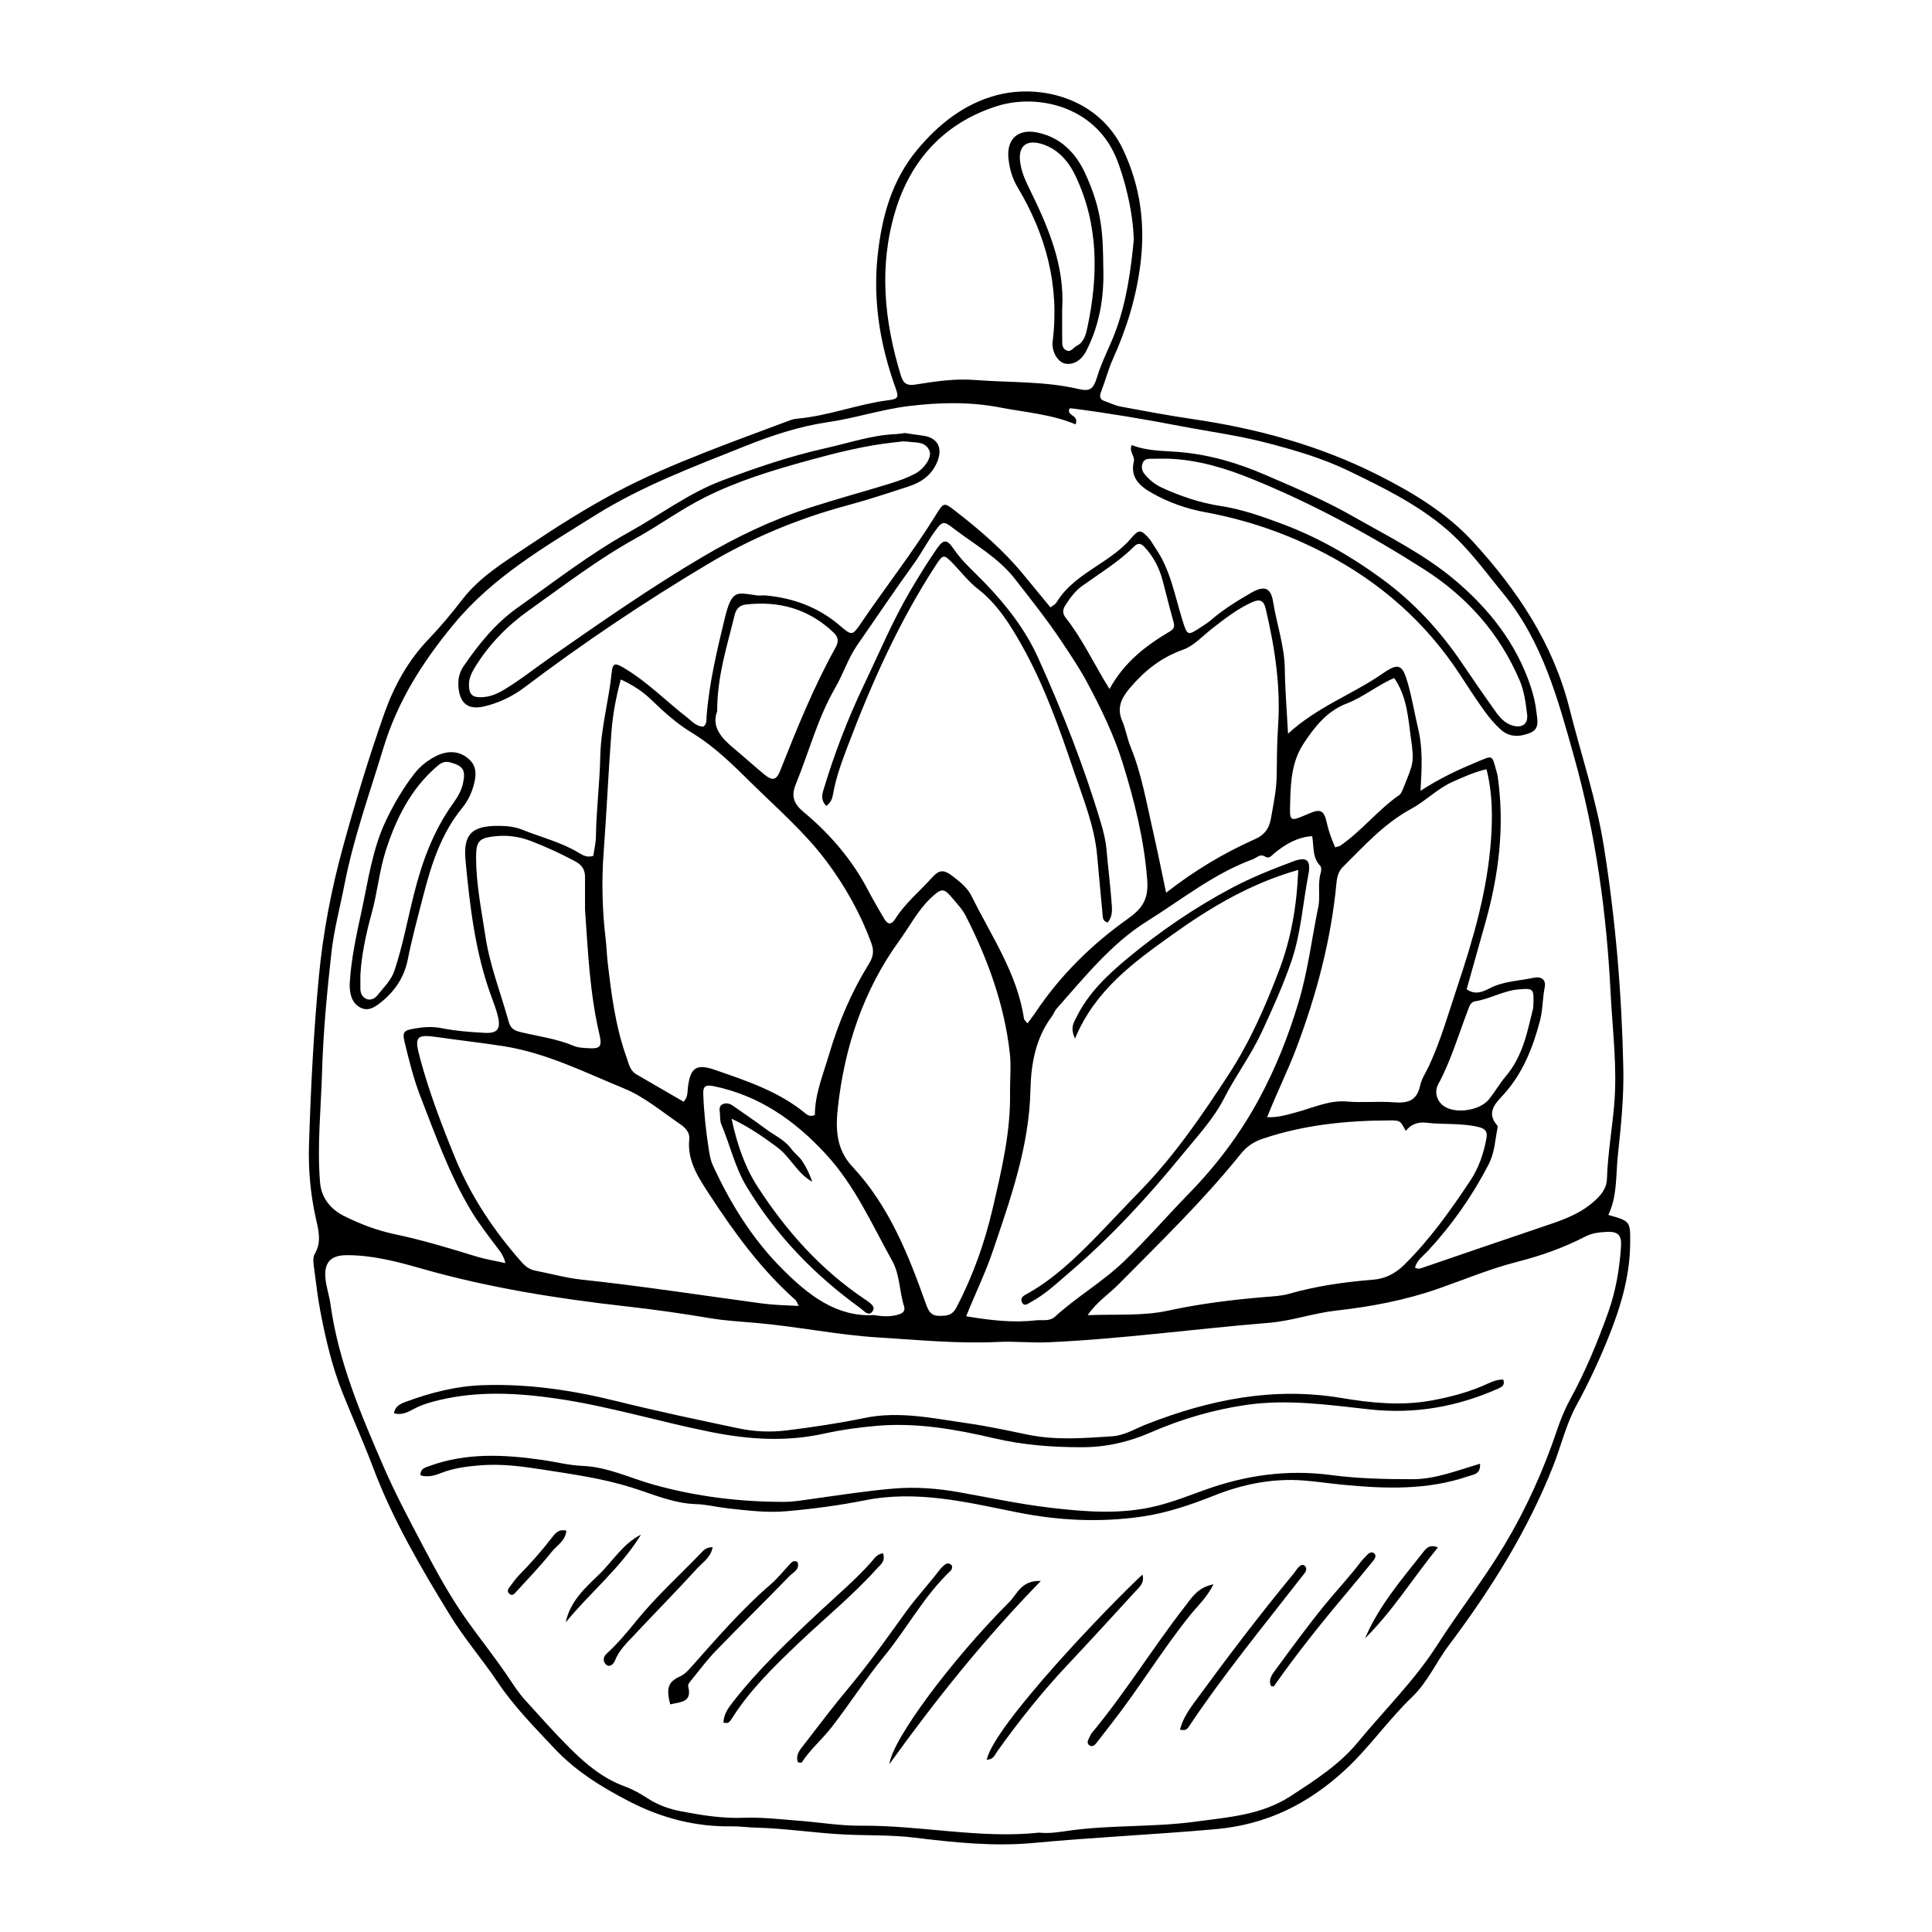 <?xml version="1.0" encoding="UTF-8"?>
<!-- The Best Svg Icon site in the world: iconSvg.co, Visit us! https://iconsvg.co -->
<svg fill="#000000" width="800px" height="800px" version="1.1" viewBox="144 144 512 512" xmlns="http://www.w3.org/2000/svg">
 <g>
  <path d="m570.23 465.97c5.828 1.66 5.824 1.66 5.785 7.465-0.062 8.984-2.66 17.371-6.004 25.59-2.41 5.934-5.129 11.703-8.207 17.332-2.769 5.066-4.074 10.77-6.191 16.133-6.828 17.297-16.598 32.816-27.703 47.594-3.352 4.461-5.566 9.688-9.707 13.656-6.356 6.094-11.363 13.453-17.875 19.434-9.684 8.891-20.641 14.363-34.078 15.566-16.113 1.441-32.277 2.152-48.383 3.664-10.504 0.984-21.055-0.133-31.562-1.414-6.176-0.754-12.465-0.516-18.699-0.836-7.82-0.402-15.578-1.625-23.426-1.816-2.059-0.051-4.141-0.367-6.223-0.336-9.625 0.145-18.57-2.152-27.164-6.59-7.332-3.785-14.219-8.031-19.875-14.066-5.234-5.582-10.664-11.051-14.93-17.414-4.102-6.117-8.945-11.68-12.797-17.977-7.668-12.535-15.074-25.133-20.305-39.004-2.516-6.672-5.477-13.238-8.133-19.902-2.688-6.734-4.324-13.699-5.715-20.773-0.805-4.082-1.266-8.191-1.816-12.301-0.176-1.312-0.406-2.664 0.238-3.766 1.82-3.117 0.918-6.312 0.238-9.359-1.438-6.465-2.016-12.984-1.809-19.562 0.473-14.887 1.207-29.746 2.625-44.594 1.098-11.523 3.254-22.785 6.277-33.867 3.281-12.02 6.906-23.969 11.043-35.719 2.547-7.227 6.281-14.023 11.73-19.703 3.215-3.348 6.172-6.922 9.023-10.613 4.457-5.769 10.672-9.598 16.656-13.621 7.836-5.273 15.805-10.34 24.145-14.781 7.504-3.996 15.336-7.289 23.227-10.41 7.582-3 15.25-5.785 22.891-8.645 0.594-0.223 1.246-0.336 1.879-0.395 8.172-0.746 15.871-3.812 23.984-4.871 2.766-0.359 2.856-0.766 1.902-3.426-4.047-11.305-5.973-22.914-4.688-34.918 1.09-10.184 3.695-19.832 10.426-27.957 5.66-6.836 12.516-12.254 21.039-14.52 11.715-3.113 27.09 0.797 33.504 14.246 4.609 9.664 6.004 19.711 4.684 30.387-1.098 8.875-3.652 17.172-7.301 25.254-1.25 2.766-1.996 5.75-3.102 8.586-0.504 1.293-0.457 2.125 0.973 2.602 1.367 0.457 2.68 1.148 4.078 1.406 6.293 1.168 12.582 2.363 18.914 3.289 17.23 2.516 33.777 6.981 49.453 14.895 9.414 4.754 18.258 10.125 25.324 17.875 11.652 12.781 21.07 26.883 25.379 44.07 3.035 12.109 7.082 23.957 9.066 36.344 3.125 19.496 4.758 39.102 5.176 58.844 0.164 7.746-0.613 15.379-1.438 23.012-0.586 5.356-0.109 10.867-2.531 15.914zm-150.86 163.7c2.961 0.301 5.66-0.219 8.352-0.582 10.973-1.492 22.09-0.836 33.062-2.328 8.695-1.184 17.492-1.73 25.223-6.758 6.457-4.199 12.961-8.359 17.879-14.34 7.004-8.523 14.945-16.258 20.949-25.637 5.769-9.016 12.426-17.48 17.91-26.66 5.711-9.562 10.316-19.754 13.883-30.379 0.957-2.856 2.113-5.656 3.594-8.359 4-7.297 7.152-15.004 9.965-22.84 2.016-5.617 2.992-11.453 3.394-17.375 0.211-3.133-0.781-4.106-3.867-3.945-1.902 0.098-3.832 0.312-5.59 1.227-5.711 2.965-11.746 5.094-17.961 6.68-7.152 1.828-13.945 4.664-20.887 7.098-8.766 3.074-17.855 4.809-27.121 5.84-6.023 0.672-11.906 2.773-17.93 3.258-19.477 1.574-38.852 4.266-58.391 5.152-4.465 0.203-8.898-0.309-13.336-0.09-10.586 0.523-21.082-0.543-31.625-1.18-10.895-0.66-21.555-2.914-32.395-3.856-4.113-0.359-8.285-0.582-12.402-1.277-7.262-1.23-14.562-2.266-21.883-3.086-18.461-2.07-36.746-4.965-54.656-10.09-6.434-1.84-12.992-3.555-19.797-3.504-4.039 0.031-5.852 1.918-5.512 5.988 0.199 2.379 1.031 4.695 1.363 7.07 2.106 15.211 8.047 29.133 14.09 43.062 3.055 7.035 6.656 13.781 10.203 20.547 3.672 7 7.465 13.969 12.082 20.418 3.242 4.531 6.711 8.902 9.879 13.484 1.723 2.492 3.254 5.059 5.324 7.344 3.867 4.262 7.664 8.555 11.75 12.637 4.359 4.356 8.867 8.117 14.703 10.254 2.086 0.762 4.078 1.887 5.949 3.106 2.734 1.781 5.707 2.852 8.859 3.457 5.492 1.051 10.965 1.938 16.645 1.727 4.93-0.184 9.895 0.414 14.836 0.797 5.414 0.418 10.77 1.344 16.246 1.301 15.836-0.133 31.523 3.508 47.211 1.84zm99.613-149.76c0.902 0.551 1.484 0.23 2.082 0.023 10.457-3.574 20.91-7.172 31.383-10.703 4.805-1.621 9.562-3.098 13.609-6.519 2.148-1.816 3.715-3.688 3.801-6.305 0.215-6.586 1.352-13.066 1.918-19.609 0.867-9.973-0.461-19.887-0.957-29.793-1.055-20.992-3.898-41.762-9.582-62.117-4.32-15.461-8.426-30.887-18.91-43.652-4.762-5.797-9.066-11.879-14.871-16.875-7.781-6.695-16.777-11.078-25.828-15.473-7.074-3.438-14.578-5.621-22.195-7.594-7.481-1.938-15.09-2.934-22.637-4.383-9.594-1.84-19.215-3.457-28.898-4.699-0.41-0.051-0.625 0.145-0.621 0.586-0.113 1.422 2.68 1.324 1.762 3.664-6.383-2.688-13.254-3.172-19.965-4.465-8.113-1.566-16.258-1.375-24.395-0.363-7.176 0.891-14.09 3.199-21.215 4.234-7.699 1.121-15.023 3.566-22.09 6.391-13.516 5.402-27.219 10.523-39.656 18.309-13.406 8.391-27.023 16.25-37.445 28.828-8.23 9.934-14.895 20.43-18.613 32.668-3.672 12.078-7.973 23.988-10.387 36.43-1.16 5.977-2.769 11.902-3.438 17.93-1.168 10.496-2.176 21.02-2.484 31.598-0.285 9.754-1.332 19.473-0.539 29.277 0.367 4.519 3.188 7.348 6.281 8.91 4.188 2.113 8.848 3.887 13.453 4.856 7.387 1.551 14.547 3.719 21.73 5.93 2.379 0.734 4.871 1.117 7.66 1.738-0.484-2.129-1.555-3.281-2.512-4.555-2.301-3.07-4.664-6.121-6.633-9.406-5.691-9.508-9.387-19.938-13.379-30.203-1.785-4.594-2.981-9.441-4.148-14.246-0.711-2.918-0.273-3.238 2.652-3.754 2.371-0.418 4.668-0.57 7.129-0.086 3.75 0.734 7.609 1.039 11.438 1.238 3.379 0.176 4.273-1.074 3.457-4.418-0.414-1.699-1.031-3.356-1.645-4.996-4.344-11.688-5.746-23.961-6.922-36.23-0.684-7.129 1.758-9.266 8.875-9.211 2.106 0.016 4.176 0.223 6.133 1.008 5.039 2.031 10.383 3.316 15.09 6.184 1.035 0.629 2.188 1.281 3.762 0.75 0.238-1.676 0.676-3.406 0.699-5.144 0.09-7.059 1-14.086 1.145-21.102 0.156-7.637 2.266-14.871 3.035-22.344 0.262-2.562 0.879-2.621 3.359-1.137 6.09 3.644 11.051 8.723 16.605 13.047 1.379 1.074 2.492 2.469 4.367 2.426 0.961-0.812 0.738-1.844 0.812-2.75 0.691-8.816 2.742-17.395 4.816-25.941 1.879-7.746 3.176-6.828 8.449-6.078 0.785 0.113 1.609-0.055 2.402 0.02 7.344 0.672 13.984 3.133 19.629 7.965 3.055 2.613 3.305 2.793 5.41-0.312 6.641-9.797 13.969-19.113 20.191-29.195 1.922-3.109 2.023-3.176 4.953-0.906 6.594 5.109 12.906 10.531 18.211 17.031 2.305 2.824 4.633 5.625 7.066 8.578 0.629-0.492 1.281-0.777 1.578-1.273 2.652-4.418 6.809-7.129 10.957-9.879 3.199-2.121 6.383-4.25 8.914-7.25 1.941-2.297 2.562-2.211 4.519-0.043 0.738 0.82 1.254 1.84 1.887 2.758 3.914 5.684 5.066 12.395 7.039 18.805 1.387 4.504 1.398 4.504 5.191 1.984 0.801-0.531 1.637-1.027 2.359-1.656 3.289-2.852 6.981-5.125 10.719-7.301 3.461-2.012 5.231-1.434 5.836 2.328 0.965 5.992 3.039 11.77 3.113 17.938 0.066 5.352 0.516 10.699 0.848 17.062 7.848-7.188 17.062-10.398 24.945-15.859 4.402-3.051 5.375-2.59 6.852 2.652 1.125 4 1.801 8.121 2.75 12.172 1.168 4.992 0.922 10.082 0.57 16.164 5.359-3.473 10.258-5.699 15.246-7.769 3.781-1.566 3.703-1.789 4.738 2.102 0.164 0.617 0.371 1.227 0.461 1.855 1.906 13.238 0.297 26.18-3.316 38.949-1.652 5.832-3.281 11.672-4.906 17.453 2.246 1.645 4.387 0.637 6.078-0.238 3.699-1.918 7.738-1.949 11.625-2.789 2.086-0.449 3.379 0.492 2.984 2.473-0.594 2.988-0.492 6.031-1.285 9.012-1.875 7.055-4.473 13.648-9.406 19.215-2.078 2.344-5.078 4.797-1.863 8.465 0.156 0.176 0.051 0.629-0.012 0.941-0.613 3.121-0.734 6.312-2.262 9.27-4.367 8.457-9.766 16.156-16.246 23.121-1.184 1.258-2.723 2.269-3.316 4.289zm-102.7-64.691c0.82-1.113 1.512-1.977 2.121-2.891 6.562-9.832 14.879-18.02 24.445-24.809 3.902-2.769 5.566-5.207 5.172-10.363-0.812-10.641-3.359-20.836-6.473-30.867-2.309-7.441-5.754-14.551-9.469-21.48-1.973-3.68-4.281-7.102-6.578-10.559-3.891-5.856-8.254-11.348-12.578-16.875-4.426-5.656-10.668-9.07-16.227-13.332-2.656-2.039-2.957-1.973-4.906 0.715-2.07 2.848-3.676 5.984-5.754 8.848-5.066 6.984-9.852 14.172-14.793 21.25-2.473 3.543-3.769 7.734-5.867 11.355-4.707 8.129-6.992 17.09-10.484 25.621-1.336 3.262-0.477 5.238 2.086 7.371 7.066 5.879 12.961 12.777 17.215 21 1.25 2.414 2.664 4.746 4.027 7.102 0.957 1.652 1.887 2.039 3.106 0.105 2.578-4.094 6.363-7.144 9.555-10.711 2.074-2.316 3.234-2.332 5.723-0.387 1.891 1.477 3.781 2.945 4.891 5.195 5.203 10.578 12.09 20.43 13.867 32.473 0.043 0.273 0.367 0.504 0.922 1.238zm-16.238 77.605c6.375 1.066 12.367 1.781 18.445 1.082 1.707-0.195 3.648 0.359 5.09-0.965 5.773-5.289 12.617-9.203 18.297-14.668 6.012-5.785 11.453-12.078 17.262-18.035 7.301-7.484 13.523-15.766 18.504-24.977 4.422-8.184 7.82-16.734 10.492-25.672 2.492-8.328 3.508-16.91 5.246-25.355 0.566-2.75-0.258-5.953 0.621-8.922 0.172-0.574 0.215-1.516-0.121-1.855-2.133-2.168-1.66-5.051-2.137-7.859-4.016 0.238-7.106 2.188-9.953 4.445-0.914 0.727-1.328 1.695-2.676 0.891-1.211-0.727-2.082 0.402-3.086 0.773-10.328 3.785-18.867 10.707-28.043 16.43-9.5 5.926-16.547 14.816-23.953 23.141-0.523 0.586-0.773 1.406-1.25 2.043-4.363 5.801-5.555 12.699-5.707 19.559-0.332 15.023-5.297 28.832-10.008 42.777-1.934 5.738-4.629 11.156-7.023 17.168zm-91.527-168.76c-1.328 4.887-2.137 9.43-2.488 14.004-0.805 10.539-1.254 21.105-2.047 31.648-0.59 7.832-0.383 15.617 0.551 23.398 0.227 1.906 0.266 3.836 0.488 5.746 0.992 8.598 2.07 17.184 5.031 25.387 0.586 1.625 0.883 3.469 2.582 4.457 4.203 2.445 8.414 4.879 12.535 7.266 1.141-1.281 0.988-2.453 1.109-3.543 0.586-5.356 2.125-6.644 7.113-4.922 8.457 2.922 17.016 5.738 24.086 11.582 0.645 0.535 1.336 0.875 2.473 0.398 0.008-5.543 2.18-10.703 3.769-16.066 2.519-8.516 5.922-16.527 10.574-24.031 1.117-1.801 1.379-3.383 0.641-5.398-2.883-7.879-6.918-15.082-11.945-21.793-5.688-7.59-12.84-13.785-19.539-20.367-4.973-4.887-9.945-9.918-16.047-13.605-3.969-2.398-7.445-5.527-10.797-8.773-2.18-2.109-4.703-3.824-8.09-5.387zm47.145 166.03c-0.5-0.977-0.574-1.32-0.785-1.512-9.074-8.055-16.188-17.773-22.742-27.832-2.852-4.375-6.086-8.996-5.473-14.863 0.188-1.793-1.062-3.051-2.387-3.953-4.879-3.328-9.445-7.242-14.945-9.5-10.438-4.281-20.488-9.391-31.949-11.195-5.82-0.914-11.703-1.551-17.535-2.398-5.695-0.832-6.047-0.02-4.519 5.648 2.414 8.969 5.719 17.629 9.223 26.211 4.211 10.324 10.324 19.449 17.688 27.777 0.98 1.109 2.082 1.961 3.586 2.25 4.09 0.793 8.141 1.938 12.266 2.379 15.918 1.707 31.742 4.144 47.598 6.293 3.191 0.438 6.316 0.516 9.977 0.695zm56.004-56.918c0-3.359 0.316-6.754-0.055-10.07-1.449-12.855-5.793-24.809-11.625-36.293-0.977-1.918-2.418-3.383-3.734-4.957-2.141-2.562-2.812-2.441-5.41-0.031-3.543 3.289-5.734 7.621-8.512 11.457-9.5 13.113-14.488 28.094-16.277 44.117-0.625 5.609-0.527 11.117 3.809 15.742 9.758 10.398 14.871 23.371 19.555 36.512 0.688 1.93 1.391 3.082 3.547 3.062 1.949-0.016 3.371-0.039 4.566-2.336 4.312-8.293 7.391-16.926 9.516-26.039 2.398-10.293 4.856-20.523 4.621-31.164zm32.789-225.55c-0.109-7.203-2.477-16.734-4.805-22.145-5.785-13.426-20.879-16.738-31.516-13.336-13.699 4.383-22.746 14.062-26.891 27.875-4.383 14.602-2.914 29.109 1.492 43.492 0.672 2.199 1.707 2.746 3.816 2.406 5.227-0.84 10.516-1.633 15.789-1.219 9.09 0.715 18.273 0.281 27.262 2.344 3.231 0.742 4.102 0.273 5.188-3.281 1.227-4.019 3.211-7.672 4.684-11.555 3.148-8.297 4.25-17.027 4.981-24.582zm-12.211 284.91c7.461-0.305 14.59 0.273 21.457-1.227 8.496-1.852 17.047-2.879 25.672-3.598 2.074-0.172 4.211-0.262 6.191-0.828 7.285-2.074 14.715-3.148 22.238-3.738 3.332-0.262 6.012-1.645 8.422-4.043 6.758-6.711 12.234-14.406 17.465-22.285 2.223-3.348 3.492-7.164 4.234-11.133 0.324-1.727-0.223-2.559-2.074-3.008-4.578-1.109-9.25-0.598-13.844-1.141-2.246-0.266-4.039 0.387-5.461 2.164-1.457-2.727-1.457-2.785-4.273-2.777-11.434 0.031-22.711 1.168-33.629 4.848-2.352 0.793-4.211 2.008-5.801 3.992-9.945 12.383-21.352 23.406-32.496 34.676-2.562 2.594-5.734 4.598-8.102 8.098zm105.69-144.68c-3.309 0.762-6.027 2.047-8.789 3.25-4.144 1.805-7.344 5.18-11.133 7.231-7.258 3.93-12.496 9.84-18.148 15.422-1.129 1.117-1.527 2.582-1.691 4.305-1.434 15.059-5.281 29.535-10.613 43.676-2.309 6.125-5.254 11.969-7.754 18.328 2.812 0.133 5.219-0.617 7.652-1.277 4.461-1.207 8.879-3.289 13.52-2.875 4.148 0.371 8.25-0.129 12.332 0.207 3.676 0.301 6.172-0.344 7.039-4.43 0.387-1.828 1.547-3.492 2.352-5.234 3.172-6.828 5.195-14.07 7.574-21.184 4.215-12.609 7.894-25.359 8.848-38.688 0.438-6.176 0.422-12.422-1.188-18.73zm-84.906 32.723c7.727-6.019 15.418-10.566 23.609-14.223 2.5-1.113 3.699-2.777 4.152-5.348 0.668-3.781 1.484-7.531 1.547-11.395 0.07-4.324 0.051-8.66 0.355-12.969 0.754-10.66-0.844-21.039-3.277-31.359-0.605-2.57-1.949-2.461-3.859-1.574-3.809 1.766-7.066 4.336-10.352 6.883-2.512 1.949-4.812 4.566-7.672 5.574-5.824 2.059-10.25 5.613-14.125 10.191-2.207 2.606-3.519 5.207-2.008 8.703 0.945 2.188 1.301 4.625 2.207 6.836 2.93 7.141 4.191 14.711 5.91 22.164 1.203 5.25 2.246 10.539 3.512 16.516zm-77.398 111.93c2.609 0.441 4.668 0.477 6.699-0.223 1.055-0.363 1.621-0.961 1.246-2.141-1.262-3.945-1.055-8.277-3.133-12.012-5.41-9.719-9.867-19.93-17.617-28.316-8.297-8.98-17.703-15.523-29.805-17.996-2.055-0.418-2.715 0.141-2.652 1.992 0.168 4.957 0.703 9.883 1.465 14.781 0.219 1.41 0.469 2.879 1.055 4.16 4.691 10.262 10.605 19.758 18.629 27.742 6.793 6.766 14.211 12.582 24.113 12.012zm-76.59-107.45c0-2.875 0.004-5.754 0-8.629-0.004-1.918-0.75-3.176-2.582-4.156-3.812-2.043-7.723-3.844-11.746-5.391-3.012-1.156-6.156-1.617-9.426-1.273-4.34 0.457-5.144 1.25-5.121 5.746 0.039 7.062 1.434 13.961 2.496 20.902 1.191 7.781 4.109 15.09 6.184 22.629 0.547 1.98 1.887 2.34 3.477 2.715 4.625 1.094 9.371 1.707 13.801 3.598 0.996 0.426 2.184 0.477 3.293 0.555 3.762 0.266 4.234-0.234 3.371-3.941-2.5-10.773-2.981-21.793-3.746-32.754zm35.02-52.559c-1.59 4.148 1.164 7.133 4.508 9.91 2.703 2.246 5.305 4.609 8.012 6.848 2.117 1.75 3.176 1.512 4.168-0.988 4.41-11.113 8.859-22.203 14.695-32.672 0.766-1.375 0.844-2.644-0.445-3.883-6.566-6.309-14.43-8.531-23.34-7.512-1.605 0.184-2.559 1.109-2.945 2.703-1.996 8.211-4.672 16.297-4.652 25.594zm163.77 36.059c0.75-0.238 1.094-0.27 1.344-0.438 5.688-3.898 9.953-9.461 15.613-13.402 0.586-0.406 0.883-1.309 1.18-2.035 2.621-6.496 2.859-6.535 1.918-13.246-0.746-5.305-1.008-10.848-4.406-15.754-4.449 1.902-8.16 5.059-12.625 6.769-5.18 1.984-8.441 6.141-11.367 10.57-3.035 4.59-3.434 9.781-3.566 15.141-0.145 5.754-0.398 5.746 5.019 3.418 2.977-1.277 3.941-0.875 4.664 2.426 0.48 2.191 1.23 4.234 2.227 6.551zm-59.789-41.961c3.93-7.188 9.734-11.578 16.09-15.324 1.355-0.797 1.066-1.781 0.758-2.863-1.004-3.531-1.852-7.109-2.797-10.648-0.852-3.191-2.406-6.258-4.75-8.758-0.844-0.898-1.652-1.316-2.797-0.176-4.098 4.094-9.059 7.074-13.727 10.43-1.859 1.336-3.176 3.121-4.402 5.008-0.777 1.199-0.961 2.231 0.02 3.469 4.391 5.539 7.32 11.984 11.605 18.863zm112.28 84.504c0.25-5.227 0.188-5.223-3.848-4.902-4.047 0.32-7.551 2.535-11.512 3.144-1.312 0.203-1.582 1.414-1.984 2.465-2.508 6.547-4.473 13.309-7.82 19.523-1.023 1.906-0.477 3.988 0.879 5.312 2.812 2.742 9.926 1.914 12.531-1.293 1.602-1.969 2.859-4.219 4.5-6.152 4.773-5.621 5.832-12.59 7.254-18.098z"/>
  <path d="m248.41 518.53c0.332-2.086 2.066-2.648 3.434-3.148 6.481-2.363 13.039-4.051 20.082-4.293 12.141-0.422 23.891 1.355 35.605 4.258 10.691 2.648 21.477 4.934 32.262 7.195 4.227 0.887 8.508 1.059 12.891 0.508 6.84-0.855 13.652-1.867 20.383-3.266 9.227-1.914 18.176 0.098 27.176 1.375 5.387 0.762 10.723 1.918 16.051 3.027 7.484 1.559 15 0.945 22.508 0.438 3.246-0.223 6.043-2.012 9.012-3.172 16.641-6.512 33.605-9.996 51.621-6.981 7.852 1.312 15.855 2.152 23.918 0.676 4.598-0.84 9.027-1.98 13.328-3.769 1.836-0.762 3.644-1.871 5.715-1.77 0.52 1.586-0.555 2.027-1.328 2.371-10.898 4.836-22.133 6.844-34.168 5.519-10.789-1.188-21.719-2.762-32.562-1.195-8.707 1.258-17.238 3.75-25.34 7.285-5.84 2.547-11.82 3.93-18.164 3.941-7.859 0.016-15.633-0.566-23.328-2.363-10.168-2.375-20.449-4.203-30.953-3.324-4.762 0.398-9.539 1.066-14.203 2.09-10.055 2.207-19.84 1.578-29.953-0.434-13.656-2.719-27.008-6.84-40.777-8.844-10.434-1.52-21-2.113-31.457 0.438-2.191 0.535-4.324 1.141-6.332 2.211-1.648 0.871-3.348 1.836-5.418 1.227z"/>
  <path d="m536.23 531.91c0.16 2.844-1.754 2.84-3.176 3.328-10.879 3.723-22.047 3.305-33.25 2.231-3.508-0.336-6.996-0.879-10.508-1.137-8.148-0.594-16.004 1.004-23.504 3.988-6.277 2.496-12.613 4.656-19.289 5.609-11.023 1.57-21.941 1.059-32.914-1.137-13.285-2.66-26.512-5.969-40.391-3.195-6.848 1.367-13.883 2.293-20.863 2.898-5.191 0.453-10.523-0.215-15.746-0.805-2.688-0.305-5.371-1-8.086-1.082-6.062-0.184-11.523-2.656-17.145-4.414-7.672-2.398-15.551-3.504-23.445-4.727-5.555-0.863-11.055-1.602-16.699-1.141-3.539 0.289-7 0.727-10.324 2.039-1.766 0.695-3.578 1.207-5.477 0.598-0.039-1.719 1.141-1.996 2.168-2.379 9.938-3.684 20.133-3.133 30.34-1.656 3.481 0.504 6.887 1.406 10.438 1.547 6.664 0.258 12.656 3.25 18.945 5 11.363 3.16 22.875 4.562 34.621 4.531 2.426-0.008 4.773-0.43 7.152-0.758 7.289-1.004 14.574-2.168 21.902-2.773 5.727-0.477 11.5-0.035 17.199 0.98 8.035 1.434 16.043 3.156 24.141 4.106 9.363 1.098 18.785 1.859 28.18-0.461 4.387-1.086 8.547-2.738 12.754-4.25 10.887-3.914 21.906-5.488 33.488-3.949 7.129 0.949 14.398 1.102 21.605 1.102 6.066 0 11.785-2.309 17.883-4.094z"/>
  <path d="m355.48 611.04c-0.75-1.961 0.539-3.34 1.555-4.664 3.988-5.184 7.953-10.398 12.145-15.414 5.336-6.387 10.113-13.184 14.977-19.918 2.723-3.769 5.902-7.144 8.707-10.832 0.477-0.625 1.039-1.227 1.684-1.66 0.562-0.379 1.328-0.23 1.688 0.352 0.176 0.281 0.035 1.023-0.23 1.277-7.039 6.641-11.555 15.242-17.613 22.652-4.941 6.039-9.168 12.656-13.953 18.832-2.512 3.242-5.719 5.926-7.973 9.414-0.082 0.117-0.566-0.02-0.984-0.039z"/>
  <path d="m405.49 610.33c2.082-9.316 32.75-41.168 41.266-49.047 0.656 2.211-0.848 3.34-1.926 4.519-5.922 6.481-11.848 12.961-17.867 19.352-6.805 7.223-12.961 14.961-18.719 23.031-0.605 0.844-0.918 2.133-2.754 2.144z"/>
  <path d="m378.01 555.64c0.691 2.125-0.609 2.941-1.562 4-6.527 7.254-14.113 13.387-21.141 20.109-6.356 6.078-12.676 12.219-17.398 19.75-0.242 0.387-0.555 0.773-0.926 1.027-0.211 0.145-0.602 0.027-1.25 0.027 0.02-2.141 1.152-3.773 2.375-5.348 6.898-8.883 15.047-16.578 23.23-24.227 4.562-4.266 9.34-8.301 13.512-12.973 0.828-0.934 1.469-2.144 3.16-2.367z"/>
  <path d="m419.83 562.98c-14.984 15.371-27.668 31.238-40.133 48.523 0.824-6.648 16.629-27.82 31.836-43.008 2.019-2.019 3.137-5.781 8.297-5.516z"/>
  <path d="m321.61 595.69c-1.074-4.231-0.605-5.957 2.519-7.375 1.422-0.648 2.273-1.672 3.219-2.731 6.699-7.527 13.277-15.164 20.941-21.766 1.801-1.551 3.305-3.449 4.941-5.199 0.543-0.582 1.043-1.242 2.098-0.699 0.762 2.012-1.141 2.758-2.113 3.762-6.465 6.66-13.082 13.168-19.539 19.836-2.219 2.293-4.141 4.875-6.16 7.359-0.492 0.605-1.297 1.469-1.152 2.004 1.195 4.461-2.258 4.117-4.754 4.809z"/>
  <path d="m456.71 602.35c0.793-3.043 2.477-5.379 4.148-7.664 8.387-11.473 16.98-22.785 26.035-33.742 0.406-0.492 0.727-1.051 1.145-1.527 0.426-0.484 1.078-0.945 1.629-0.539 0.773 0.57 0.547 1.406 0.02 2.109-0.383 0.512-0.805 0.996-1.199 1.5-9.988 12.852-20.328 25.438-29.371 39.004-0.457 0.695-0.93 1.289-2.406 0.859z"/>
  <path d="m465.59 563.86c-1.836 3.617-4.273 5.781-6.231 8.223-7.305 9.09-13.34 19.082-20.488 28.27-1.469 1.887-2.93 3.777-4.391 5.668-0.434 0.559-1.066 0.906-1.652 0.582-0.922-0.508-0.566-1.324-0.184-2.055 0.223-0.426 0.375-0.906 0.676-1.266 8.902-10.695 16.172-22.594 24.699-33.559 1.766-2.277 3.363-5.066 7.57-5.863z"/>
  <path d="m480.89 590.88c-0.863-1.609 0.148-3.008 0.973-4.133 4.332-5.906 8.648-11.84 13.281-17.508 3.125-3.824 6.531-7.43 9.52-11.379 0.48-0.633 1.094-1.168 1.621-1.77 0.465-0.527 1.164-0.887 1.68-0.574 0.891 0.539 0.527 1.395 0.004 2.039-2.312 2.836-4.633 5.664-6.988 8.465-6.773 8.039-13.352 16.227-19.379 24.852-0.055 0.074-0.309 0.008-0.711 0.008z"/>
  <path d="m332.86 554.03c-0.535 2.793-2.629 4-4.059 5.566-5.469 5.992-11.176 11.766-16.719 17.695-1.945 2.082-4.062 4.051-5.141 6.852-0.258 0.668-1.27 1.863-2.25 1.051-0.875-0.727-0.992-1.98 0.051-2.934 2.957-2.695 5.504-5.766 8.016-8.859 5.234-6.445 11.41-11.992 17.137-17.965 0.648-0.672 1.316-1.422 2.965-1.406z"/>
  <path d="m525.06 554.08c-6.609 8.094-11.965 16.836-19.305 24.09 3.613-8.508 9.574-15.449 15.215-22.59 0.781-0.988 1.664-2.488 4.09-1.5z"/>
  <path d="m313.88 550.68c-5.41 8.84-13.48 15.332-19.949 23.258 1.117-5.465 5.012-9.035 8.75-12.617 3.715-3.559 6.348-8.207 11.199-10.641z"/>
  <path d="m294.09 549.65c-0.223 2.715-2.582 3.941-3.957 5.688-2.949 3.738-6.309 7.156-9.512 10.695-0.418 0.465-0.918 0.922-1.582 0.375-0.609-0.5-0.531-1.109-0.105-1.668 0.867-1.137 1.676-2.34 2.672-3.356 3.008-3.07 5.848-6.273 8.484-9.672 0.922-1.188 1.867-2.633 4-2.062z"/>
  <path d="m383.82 258.76c1.512 0.223 3.09 0.48 4.676 0.68 3.793 0.477 5.336 2.977 4.023 6.57-1.316 3.602-4.078 5.699-7.559 6.844-5.473 1.801-10.953 3.602-16.512 5.102-13.047 3.519-25.332 8.633-36.984 15.594-16.777 10.02-32.949 20.867-48.527 32.652-3.062 2.316-6.566 3.996-10.34 4.938-4.465 1.113-6.731-0.582-7.106-5.121-0.164-2.012 0.258-3.856 1.371-5.481 3.992-5.824 8.434-11.328 14.211-15.434 9.773-6.941 19.266-14.332 29.777-20.168 8.094-4.496 15.559-10.18 24.262-13.492 9.113-3.465 18.359-6.606 27.906-8.723 6.082-1.348 12.02-3.426 18.328-3.672 0.801-0.035 1.59-0.184 2.473-0.289zm-0.445 2.199c-0.418 0.047-1.527 0.184-2.637 0.305-7.516 0.824-14.836 2.656-22.094 4.644-9.566 2.621-19.055 5.465-27.996 9.969-6.324 3.188-12 7.383-18.18 10.797-9.945 5.496-18.984 12.445-28.227 19.012-5.699 4.051-10.727 9.117-14.441 15.262-0.859 1.418-1.516 2.812-1.52 4.469-0.008 2.613 0.871 3.469 3.477 3.348 2.141-0.098 4.043-0.91 5.856-2.004 4.391-2.652 8.391-5.859 12.59-8.785 13.137-9.145 26.258-18.305 40.066-26.445 9.004-5.309 18.363-9.77 28.289-12.984 7-2.266 14.109-4.184 21.145-6.348 2.281-0.703 4.574-1.5 6.688-2.594 2.664-1.379 4.598-4.484 3.957-6.066-1.07-2.648-3.637-2.168-5.785-2.504-0.16-0.016-0.32-0.016-1.188-0.074z"/>
  <path d="m443.9 261.94c4.121 1.637 8.43 1.496 12.695 1.859 7.871 0.664 15.352 2.871 22.613 6 7.93 3.418 15.902 6.793 23.391 11.066 9.289 5.301 18.961 10.066 27.188 17.051 8.938 7.594 16.012 16.578 19.801 27.84 0.762 2.266 1.336 4.644 1.594 7.016 0.211 1.93 0.965 4.367-1.668 5.441-2.652 1.082-5.414 1.242-7.691-0.77-1.664-1.469-3.129-3.219-4.434-5.027-2.246-3.113-4.328-6.348-6.43-9.562-9.137-13.98-21.195-24.582-36.047-32.297-10.047-5.223-20.508-8.801-31.594-10.832-4.906-0.898-9.609-2.57-13.961-5.023-3.188-1.797-5.922-4.059-4.879-8.383 0.355-1.461-1.34-2.57-0.578-4.379zm9.789 3.621c-1.441 0-2.887-0.016-4.328 0.008-0.949 0.016-1.992-0.066-2.484 1.012-0.52 1.137-0.258 2.219 0.508 3.137 1.246 1.488 2.719 2.691 4.516 3.516 4.977 2.285 10.121 4.027 15.543 4.856 5.738 0.875 11.184 2.82 16.555 4.836 9.484 3.562 18.227 8.598 26.383 14.598 8.32 6.121 15.238 13.605 21.023 22.156 2.961 4.375 5.957 8.73 9.035 13.027 1.117 1.555 2.453 3.008 4.41 3.578 2.562 0.742 4.184-0.449 3.844-3.078-0.387-3-0.75-6.027-1.969-8.879-5.32-12.496-13.953-22.176-25.297-29.426-14.457-9.238-29.492-17.387-45.422-23.883-7.211-2.945-14.484-5.16-22.316-5.457z"/>
  <path d="m236.68 404.62c0.395-6.762 1.816-13.004 3.16-19.254 1.746-8.105 2.848-16.395 6.477-23.984 2.07-4.328 4.496-8.469 7.422-12.266 1.453-1.887 3.32-3.43 5.496-4.586 3.551-1.887 7.066-1.602 9.617 1.25 1.211 1.355 1.328 3.152 0.984 4.988-0.516 2.75-1.652 5.269-3.363 7.363-5.527 6.754-8.105 14.754-10.234 22.992-1.48 5.731-3.031 11.438-4.195 17.25-0.902 4.5-3.336 8.23-6.981 11.16-1.719 1.383-3.473 2.602-5.625 1.453-1.98-1.055-2.641-3.09-2.75-5.269-0.031-0.484-0.008-0.965-0.008-1.098zm2.824-2.254c0 1.668 0.008 2.629 0 3.59-0.012 1.23 0.504 2.305 1.57 2.766 1.129 0.488 2.289-0.102 2.996-1.012 1.641-2.106 3.609-3.856 4.519-6.641 2.191-6.691 3.465-13.605 5.188-20.398 2.152-8.488 5.082-16.449 10.18-23.594 1.195-1.676 2.32-3.441 2.758-5.547 0.734-3.527 0.027-4.539-3.426-5.496-1.738-0.484-2.715 0.379-3.801 1.336-6.699 5.902-10.488 13.531-13.199 21.863-1.789 5.504-2.258 11.273-3.805 16.832-1.539 5.551-2.695 11.211-2.981 16.301z"/>
  <path d="m362.97 357.59c-1.43-1.477-1.148-2.906-0.746-4.254 2.856-9.5 6.387-18.746 10.664-27.691 4-8.367 7.578-16.949 12.281-24.965 2.262-3.859 4.617-7.676 7.16-11.355 1.688-2.441 2.656-2.41 4.266-0.035 2.453 3.625 5.75 6.414 8.73 9.535 5.539 5.789 10.445 12.117 13.781 19.488 6.457 14.27 12.191 28.82 16.668 43.848 0.684 2.297 1.258 4.621 1.465 7.039 0.379 4.469 0.957 8.922 1.293 13.395 0.148 2 0.527 4.152-1.016 5.883-1.324-0.371-1.254-1.375-1.34-2.336-0.457-5.098-0.965-10.195-1.41-15.293-0.691-7.914-3.715-15.199-6.215-22.605-3.832-11.355-7.856-22.723-13.727-33.164-3.062-5.445-6.484-11-11.707-15.031-2.383-1.84-4.273-4.316-6.379-6.512-2.648-2.762-2.789-2.734-4.785 0.328-9.742 14.965-16.965 31.152-23.273 47.789-1.59 4.191-3.152 8.395-3.918 12.844-0.184 1.09-0.543 2.164-1.793 3.094z"/>
  <path d="m428.89 419.22c-1.355-2.949-0.309-4.234 0.359-5.598 3.106-6.344 8.066-11.086 13.383-15.516 8.637-7.195 17.891-13.527 27.801-18.793 5.207-2.766 10.742-4.969 16.277-7.039 3.695-1.383 4.746-0.238 4.019 3.531-1.484 7.695-1.961 15.594-4.539 23.074-2.195 6.363-4.961 12.473-7.793 18.586-2.844 6.141-6.898 11.531-9.953 17.52-2.867 5.621-7.203 10.199-11.145 15.035-9.125 11.199-18.902 21.805-29.898 31.203-3.273 2.797-6.434 5.816-10.277 7.879-0.691 0.371-1.746 1.344-2.348-0.117-0.332-0.805 0.125-1.406 0.977-1.867 7.238-3.957 13.129-9.582 18.82-15.43 3.91-4.016 7.727-8.121 11.637-12.141 9.086-9.344 16.371-20.012 23.457-30.898 5.633-8.652 9.703-18.023 13.316-27.531 3.164-8.316 4.719-17.203 5.059-26.574-12.633 3.562-23.336 9.965-33.473 17.238-10.082 7.227-20.285 14.512-25.68 27.438z"/>
  <path d="m436.39 215.13c0.223 7.66-0.996 15.016-4.535 21.891-1.301 2.527-3.465 3.793-5.668 3.32-1.875-0.402-3.551-3.227-3.223-5.832 1.855-14.762-1.75-28.281-9.297-40.883-1.449-2.422-2.164-5.047-2.422-7.731-0.5-5.18 2.684-7.832 7.688-6.773 6.184 1.309 10.148 5.406 12.641 10.793 4.637 10.016 4.703 16.512 4.816 25.215zm-10.906 10.895c0 2.723-0.02 5.449 0.012 8.172 0.012 0.945-0.047 1.996 0.941 2.562 1.355 0.781 1.973-0.648 2.894-1.098 1.953-0.957 2.441-3.031 2.82-4.805 2.938-13.715 3.023-27.312-3.144-40.266-1.852-3.887-4.746-7.285-9.258-8.527-3.828-1.055-5.922 0.758-5.414 4.766 0.297 2.363 1.172 4.555 2.258 6.758 5.039 10.227 9.641 20.629 8.891 32.438z"/>
  <path d="m337.87 440.46c1.527 7.121 3.625 12.992 7.004 18.199 7.547 11.629 16.676 21.852 28.289 29.648 0.133 0.09 0.285 0.152 0.41 0.254 0.984 0.777 2.594 1.668 1.656 2.961-1.082 1.488-2.305-0.184-3.199-0.828-12.188-8.793-22.465-19.414-30.234-32.328-3.066-5.094-4.328-10.988-6.648-16.422-0.363-0.844-0.27-1.891-0.359-2.844-0.09-0.941-0.359-2.012 0.785-2.5 0.945-0.402 1.867-0.129 2.711 0.473 2.875 2.039 5.816 3.981 8.633 6.098 2.293 1.723 5.016 2.879 6.793 5.301 0.844 1.152 2.09 2.019 2.875 3.199 1.117 1.676 1.98 3.523 2.684 5.504-3.981-2.16-5.746-6.496-9.297-9.133-3.594-2.672-7.188-5.215-12.102-7.582z"/>
 </g>
</svg>
